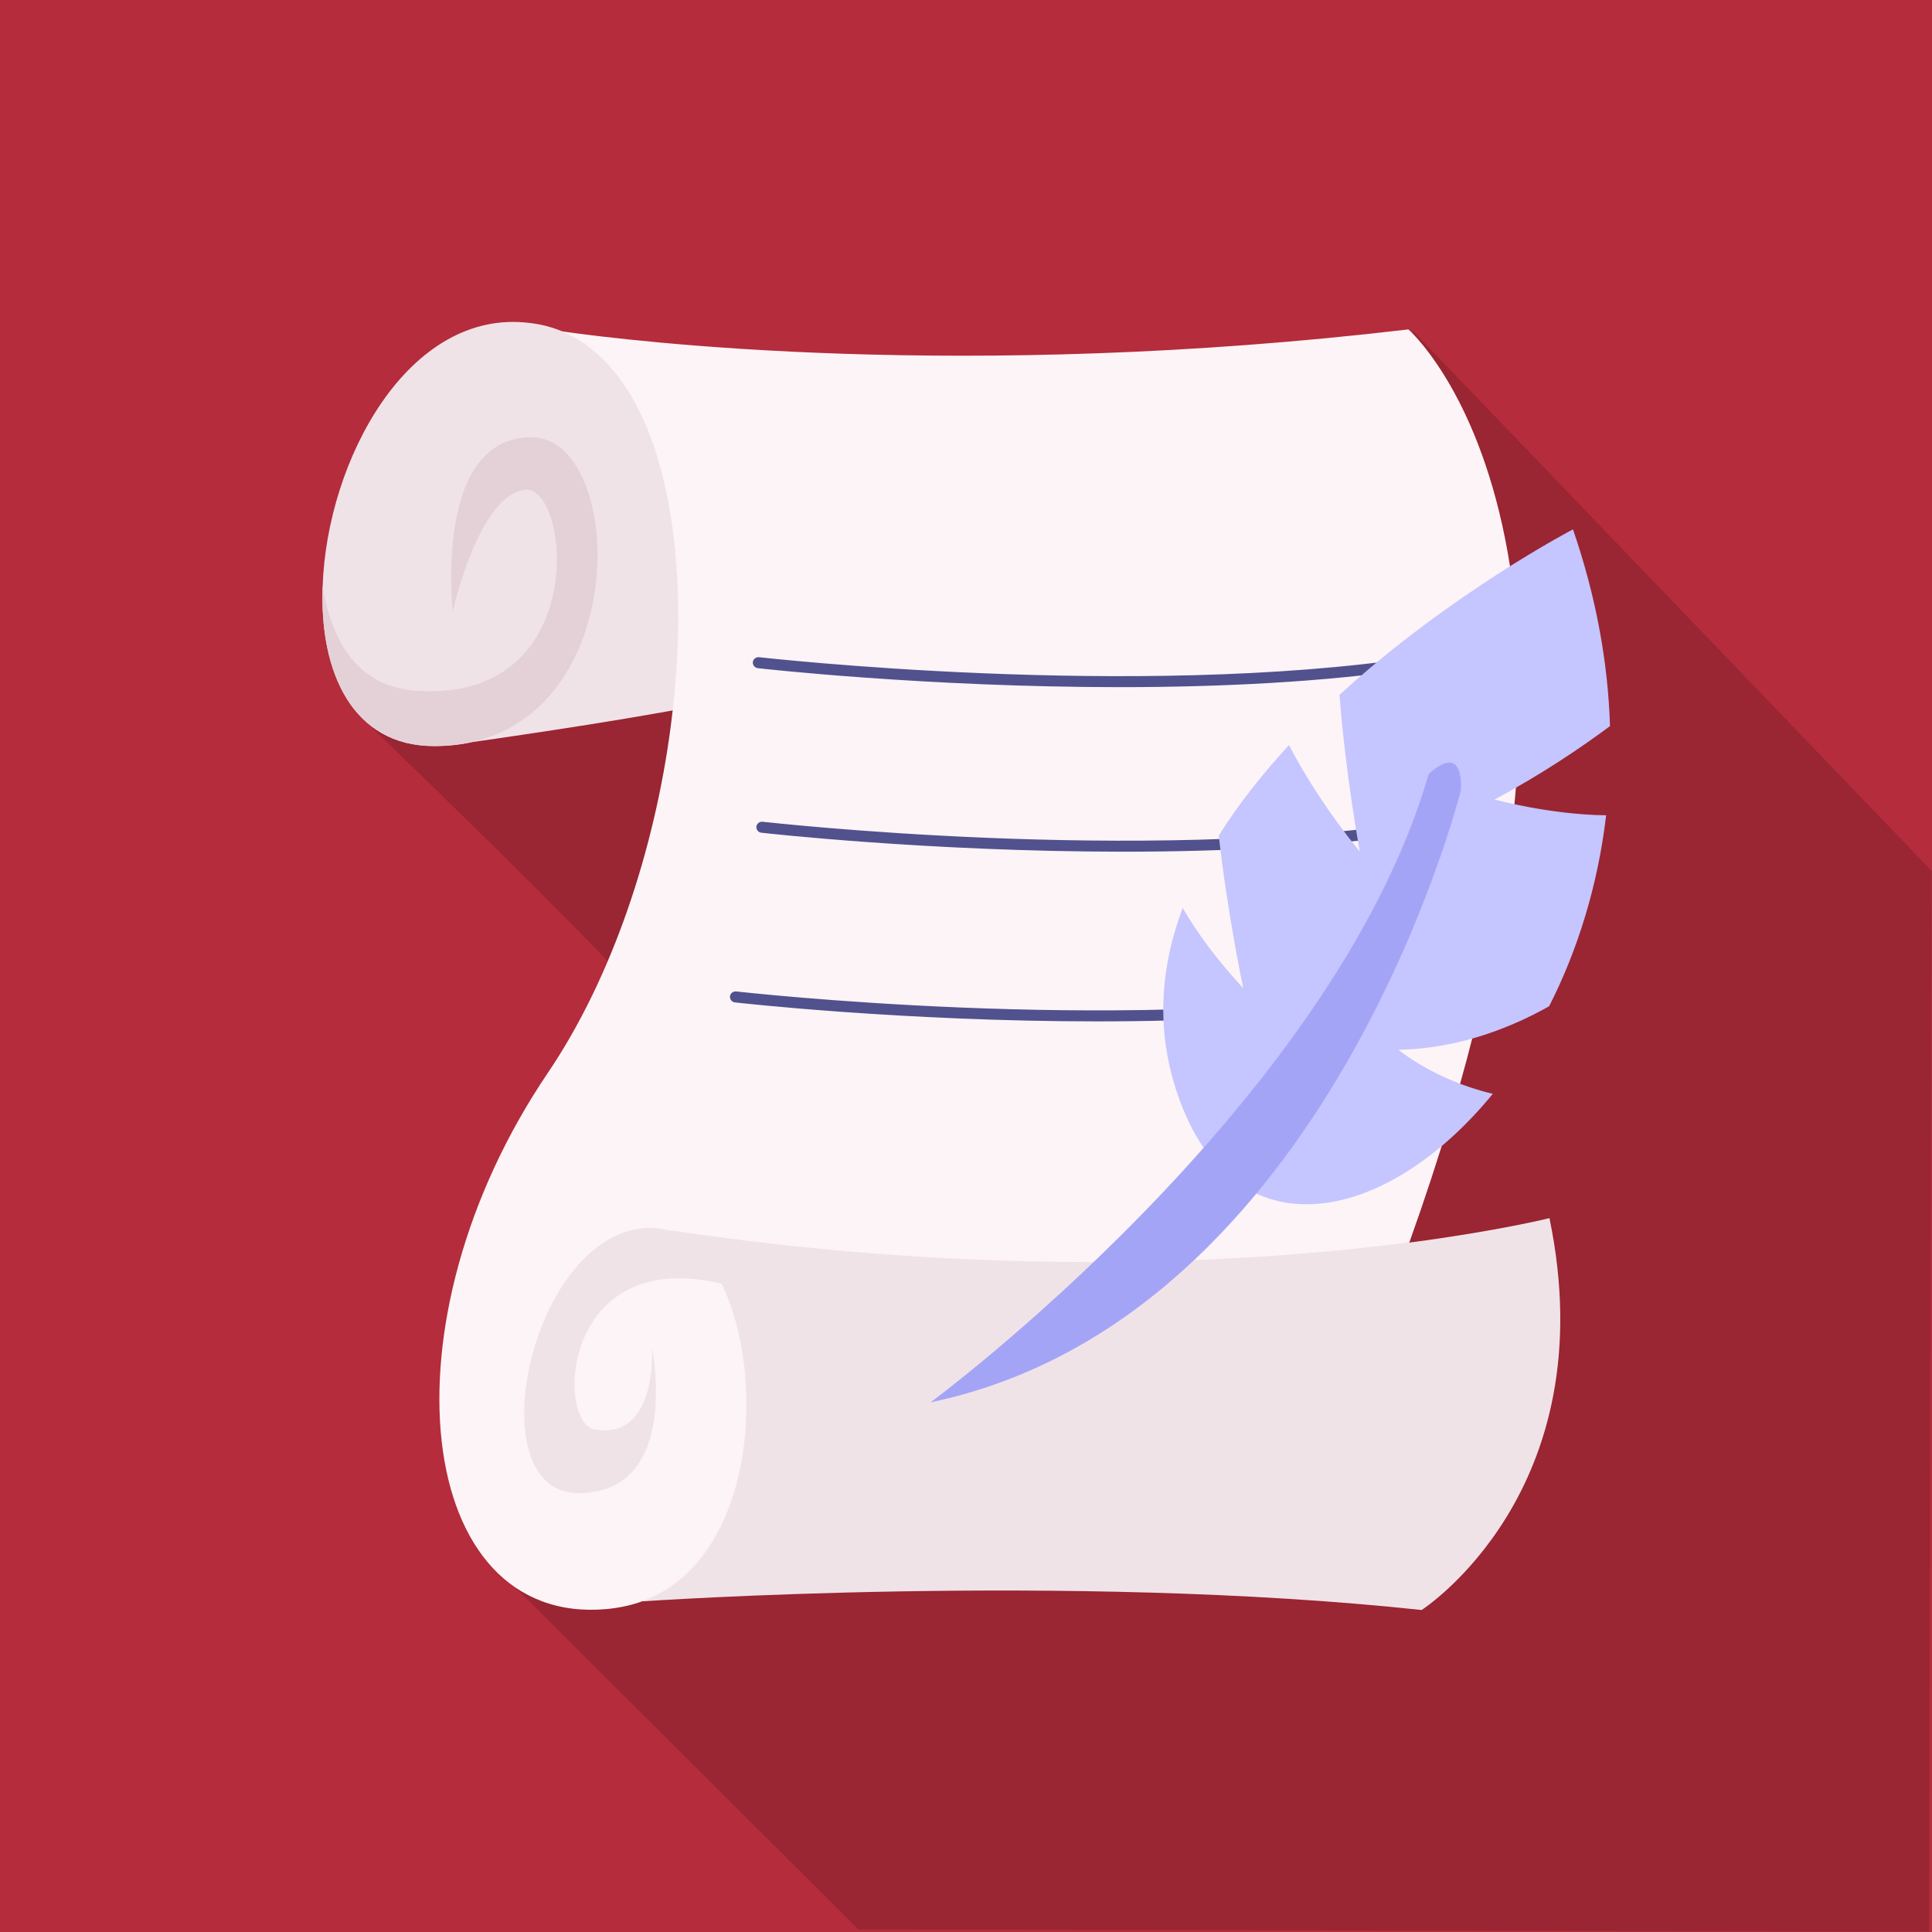<?xml version="1.0" encoding="utf-8"?>
<svg xmlns="http://www.w3.org/2000/svg" id="Layer_1" data-name="Layer 1" viewBox="0 0 60 60">
  <rect width="60" height="60" fill="#b52c3c" stroke-width="0"/>
  <g opacity=".15">
    <path d="M43.89,10.28s-6.75,11.15-8.79,9.73c-2.54-2.54-23.43,2.3-23.88,2.26,2.5,2.44,5.78,5.58,8.72,8.69-1.17,2.22-4.05,16.04-5.15,17.13l11.87,11.83,33.25.07c0-4.43.08-32.94.08-32.94l-16.11-16.77Z" fill="#000" stroke-width="0"/>
  </g>
  <g>
    <path d="M21.54,21.94c-2.56.5-6.77,1.09-6.9,1.11,0,0,0,0,0,0-.36.08-.75.12-1.16.12-2.53,0-3.56-2.29-3.46-4.96.13-3.92,2.67-8.65,6.43-8.18.36.04.69.13,1.01.26h0s3.17.82,5.19,4.55c2.51,4.63-1.1,7.1-1.1,7.1h0Z" fill="#f0e3e7" stroke-width="0"/>
    <path d="M14.64,23.05s0,0,0,0c-.36.08-.75.12-1.16.12-2.53,0-3.56-2.29-3.46-4.96.29,1.76,1.11,3.11,2.9,3.24,5.46.39,4.8-6.42,3.37-6.24-1.43.18-2.23,3.78-2.23,3.78,0,0-.61-5.41,2.44-5.41,2.85,0,3.18,8.35-1.86,9.47h0Z" fill="#e4d1d7" stroke-width="0"/>
    <path d="M43.77,38.59c2.8-.37,4.35-.76,4.35-.76,1.76,8.49-3.97,12.17-3.97,12.17-11-1.18-24.18-.27-24.18-.27l-1.64-14.55,18.18,1.62,7.26,1.78Z" fill="#f0e3e7" stroke-width="0"/>
    <path d="M43.74,10.23c-13.82,1.63-24.12.37-26.3.06,3.12,1.3,4.13,6.63,3.39,12.27-.5,3.82-1.81,7.79-3.81,10.75-5.26,7.76-4.16,17.21,1.83,16.66.4-.04.78-.12,1.12-.25,4.48-1.67,3.82-10.57.79-11.52,10.17,1.53,18.33.99,23.01.38,7.73-21.59-.03-28.35-.03-28.35Z" fill="#fcf4f6" stroke-width="0"/>
    <path d="M23.15,38.91s6.12,3.37.2,1.24c-5.91-2.14-6.15,4.02-4.89,4.24,1.97.35,1.79-2.53,1.79-2.53,0,0,.92,4.51-2.29,4.51s-1.47-8.24,2.26-8.24c0,0,.28.01.54.08.25.07,1.14.41,1.14.41l1.25.29Z" fill="#f0e3e7" stroke-width="0"/>
    <path d="M34.78,21.34c-6.03,0-11.17-.58-11.25-.59-.09-.01-.16-.1-.15-.19.01-.09.1-.16.19-.15.12.01,11.64,1.32,20.43,0,.09-.01.18.05.2.14s-.05.18-.14.2c-2.96.44-6.23.59-9.27.59h0Z" fill="#51518e" stroke-width="0"/>
    <path d="M34.89,26.45c-6.03,0-11.17-.58-11.25-.59-.09-.01-.16-.1-.15-.19.01-.09.1-.16.19-.15.12.01,11.64,1.32,20.43,0,.09-.01.18.05.2.14.01.09-.05.18-.14.2-2.96.44-6.23.59-9.27.59h0Z" fill="#51518e" stroke-width="0"/>
    <path d="M34.07,31.72c-6.03,0-11.17-.58-11.25-.59-.09-.01-.16-.1-.15-.19.01-.09.1-.16.19-.15.12.01,11.64,1.32,20.43,0,.09-.01.18.05.2.14s-.05.18-.14.2c-2.96.44-6.23.59-9.27.59h0Z" fill="#51518e" stroke-width="0"/>
    <path d="M41.6,21.57c.18,2.43.63,4.88.63,4.88-.97-1.2-1.69-2.33-2.2-3.31-.81.88-1.56,1.82-2.18,2.81.27,2.41.76,4.74.76,4.74-.82-.88-1.43-1.72-1.88-2.49-.69,1.83-.85,3.79-.15,5.81,1.7,4.95,6.41,4.08,9.78-.04-1.82-.43-2.93-1.37-2.93-1.37,1.92-.03,3.58-.73,4.68-1.35.87-1.71,1.51-3.72,1.77-5.93-1.75-.02-3.47-.49-3.47-.49,1.47-.78,2.73-1.64,3.59-2.28-.06-1.94-.42-3.99-1.15-6.11,0,0-3.8,1.98-7.24,5.13h0Z" fill="#c5c5ff" stroke-width="0"/>
    <path d="M45.37,24.54s-4.09,16.43-16.47,19.01c0,0,12.48-9.21,15.47-19.51,0,0,1.06-1.07,1,.5h0Z" fill="#a4a4f7" stroke-width="0"/>
  </g>
</svg>